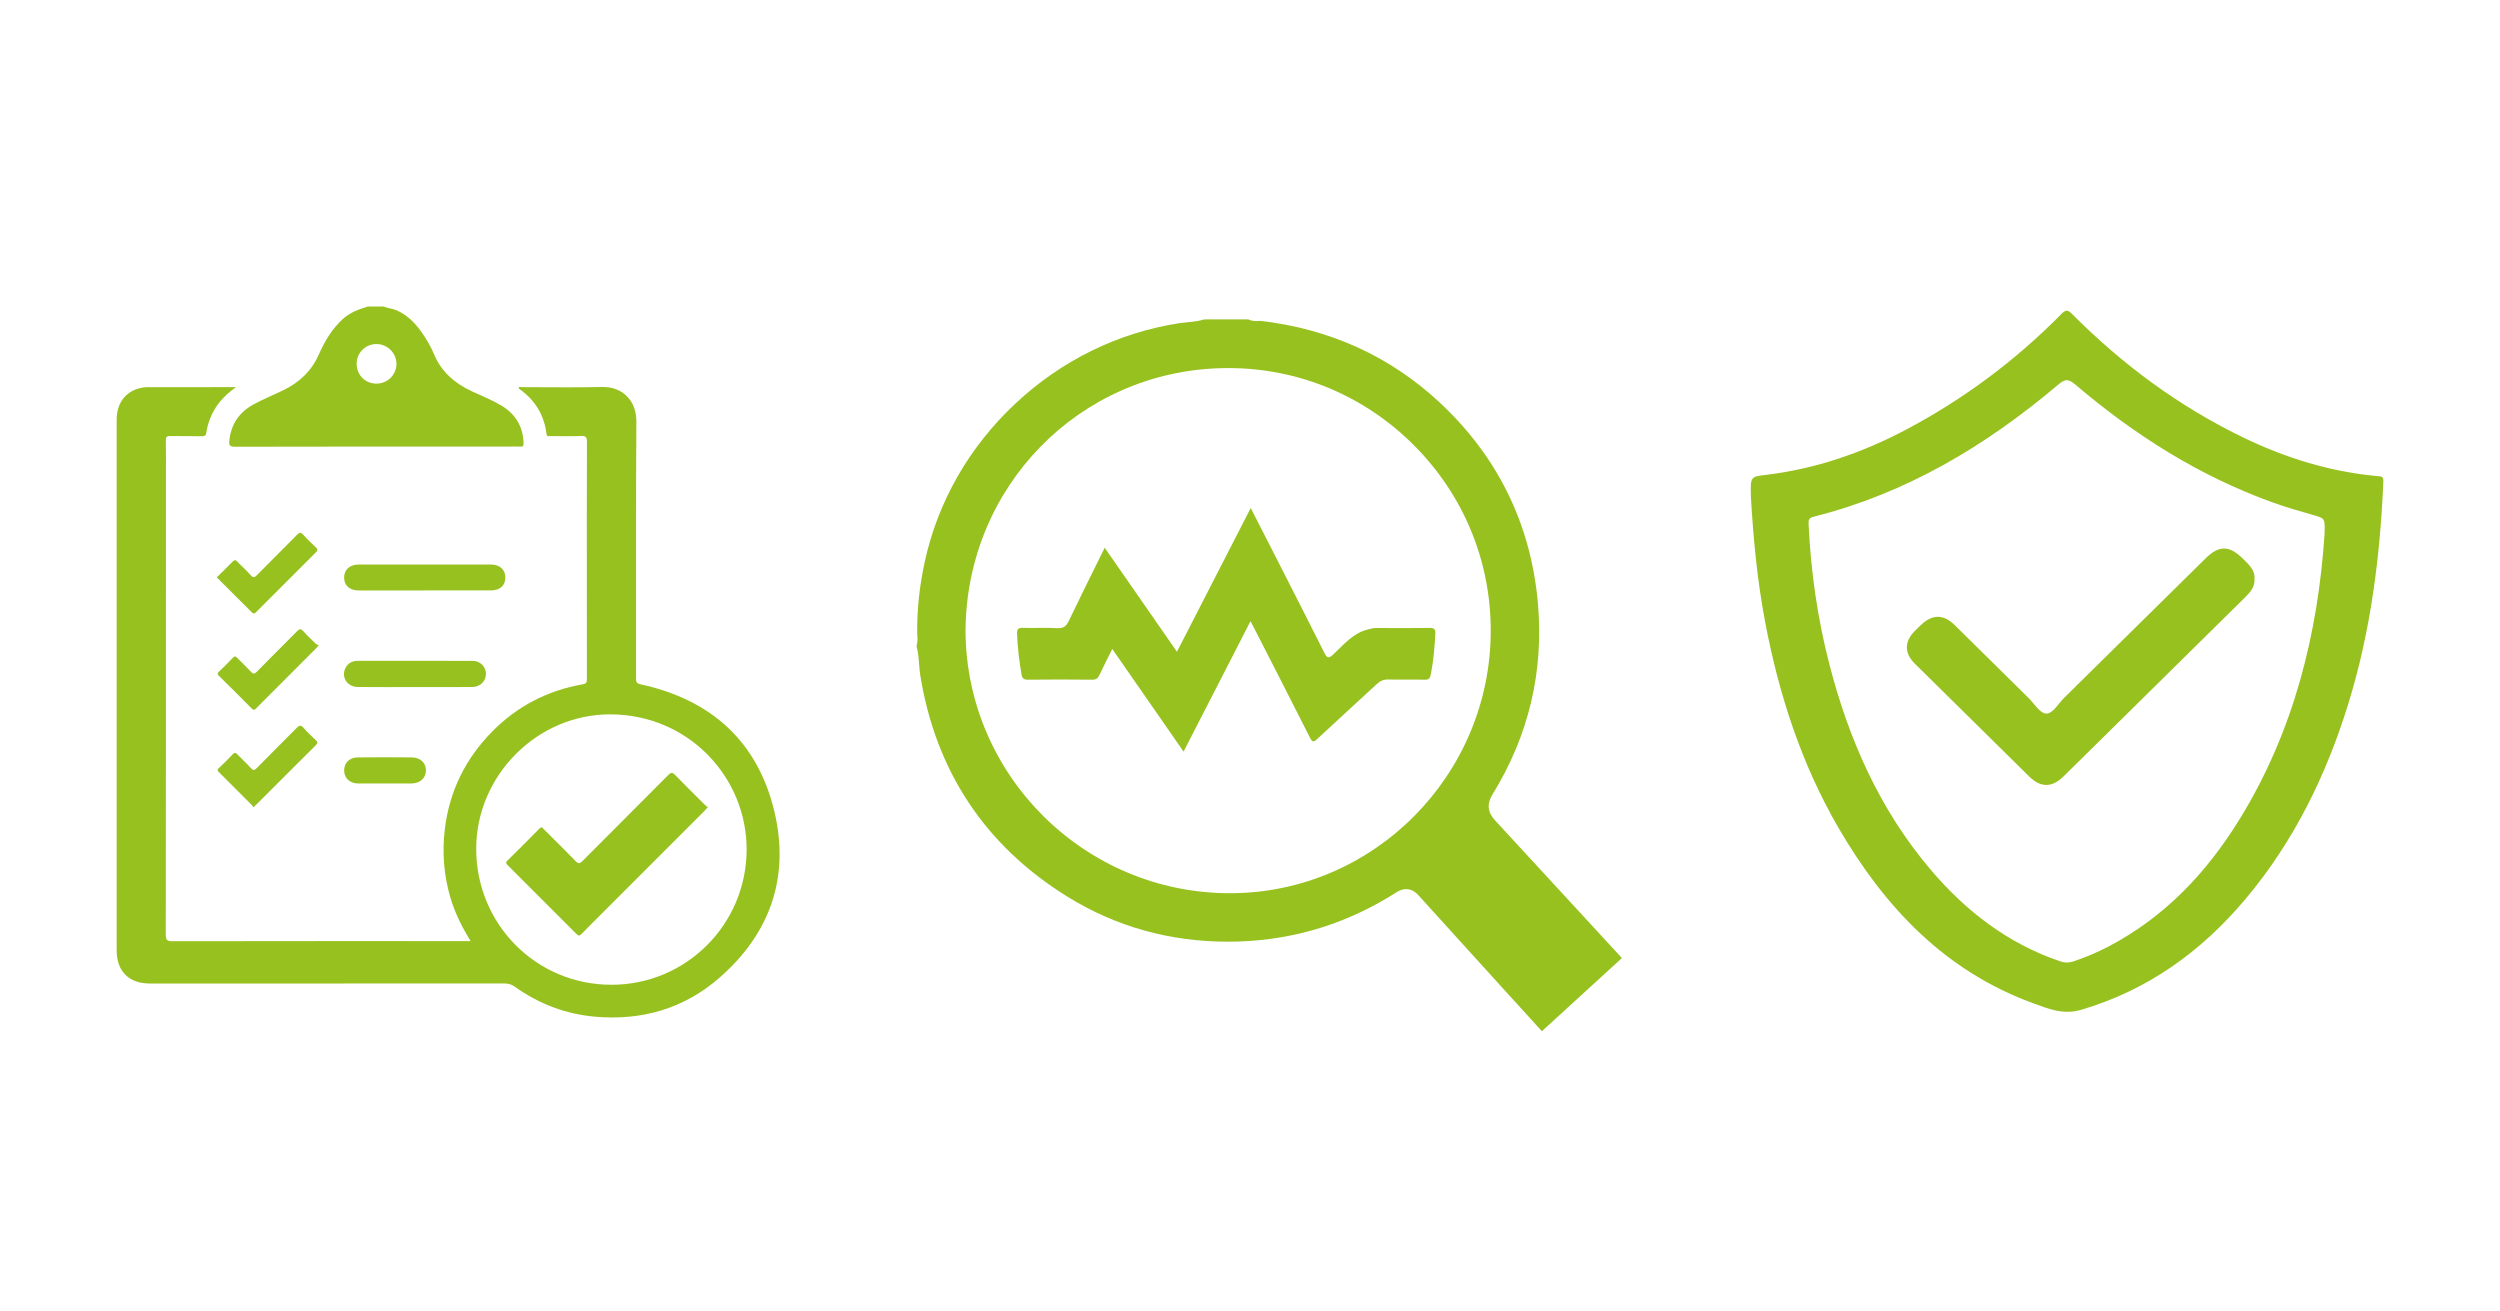 <svg viewBox="0 0 1176.06 616.67" xmlns="http://www.w3.org/2000/svg" data-name="Layer 1" id="Layer_1">
  <g>
    <path fill="#97c11f" d="M588.39,239.01c5.3,10.38,10.39,20.32,15.45,30.28,6.42,12.61,12.87,25.21,19.2,37.87,1.24,2.48,2.01,2.73,4.18,.69,4.88-4.58,9.22-10.01,16.22-11.71,1.26-.31,2.46-.73,3.81-.72,8.42,.05,16.84,.1,25.26-.03,2.21-.03,2.83,.65,2.71,2.78-.36,6.43-.87,12.84-2.15,19.17-.37,1.8-.93,2.48-2.9,2.42-5.68-.16-11.37,.06-17.06-.11-2.26-.07-3.84,.66-5.46,2.17-9.28,8.63-18.7,17.1-27.94,25.76-1.82,1.7-2.37,1.62-3.49-.61-8.87-17.59-17.87-35.11-26.84-52.65-.29-.56-.6-1.12-1.13-2.08-10.52,20.51-20.89,40.72-31.47,61.34-11.19-16.11-22.23-31.99-33.54-48.28-2.1,4.23-4.11,8.06-5.91,11.99-.76,1.67-1.56,2.48-3.58,2.46-10.06-.12-20.12-.13-30.18,0-1.99,.03-2.72-.69-3.01-2.42-1.07-6.36-1.89-12.73-2.12-19.19-.09-2.45,.79-2.84,2.96-2.78,5.35,.15,10.73-.16,16.07,.13,2.89,.16,4.15-.94,5.33-3.41,5.43-11.36,11.06-22.63,16.87-34.42,11.43,16.45,22.6,32.52,34,48.94,11.59-22.58,23.04-44.88,34.71-67.63Z"></path>
    <path fill="#97c11f" d="M712.34,470.84c-14.8-16.28-30.11-33.12-45.11-49.72-.64-.7-2.58-2.85-5.76-2.85-1.95,0-3.48,.81-4.73,1.6-22.57,14.4-47.41,22.15-73.81,23.03-1.8,.06-3.62,.09-5.41,.09-27.35,0-52.73-7.13-75.43-21.21-38.66-23.96-61.94-59.05-69.19-104.27-.25-1.53-.37-3.14-.5-4.84-.21-2.82-.43-5.73-1.24-8.75,.59-2.03,.47-3.89,.37-5.31-.03-.38-.05-.76-.06-1.14-.08-10.76,1.1-21.88,3.53-33.07,6.16-28.4,20.91-54.17,42.64-74.53,21.74-20.37,48.49-33.46,77.37-37.88,1.1-.17,2.25-.27,3.47-.39,2.46-.23,5.23-.48,8.02-1.34h20.74c1.11,.52,2.35,.79,3.72,.79,.46,0,.93-.03,1.4-.07,.2-.02,.4-.04,.59-.04,32.66,3.78,61.03,16.7,84.29,38.37,27.32,25.47,42.87,57.15,46.21,94.18,2.91,32.18-4.26,62.51-21.3,90.15-2.78,4.52-2.39,8.44,1.23,12.35,10.41,11.25,20.97,22.73,31.18,33.83,9.31,10.13,18.92,20.58,28.43,30.87-10.6,9.64-21.31,19.46-31.68,28.96l-5.96,5.46-13-14.3Zm-134.53-297.7c-1.03,0-2.06,.01-3.1,.04-67.24,1.66-120.17,55.98-120.5,123.66,.35,68.04,56.13,123.35,124.34,123.35h.48c67.35-.25,122.19-55.64,122.25-123.46,.03-32.9-12.8-63.89-36.13-87.27-23.36-23.41-54.38-36.31-87.34-36.31Z"></path>
  </g>
  <g>
    <path fill="#97c11f" d="M823.69,234.2c-.31-10.12-.28-9.92,7.15-10.82,23.4-2.83,45.34-10.4,66.07-21.4,27.08-14.37,51.41-32.54,72.93-54.39,2.22-2.26,3.23-1.57,5.03,.24,23.76,23.86,50.54,43.62,80.9,58.22,19.78,9.51,40.61,15.91,62.61,17.92,1.62,.15,2.91-.05,2.8,2.51-1.51,35.44-5.94,70.39-16.43,104.42-10.44,33.87-25.75,65.17-48.73,92.39-20.74,24.57-45.89,42.58-77.08,51.77-8.36,2.46-15.47-.53-22.72-3.19-41.42-15.19-69.66-45.16-91.28-82.31-17.58-30.21-28.15-62.99-34.62-97.18-3.8-20.06-5.59-40.35-6.63-58.19Zm269.82,17.4c.28-7.83,.24-7.71-5.17-9.27-6.47-1.86-12.96-3.71-19.28-5.99-34.47-12.42-64.88-31.69-92.66-55.32-3.45-2.93-4.82-2.89-8.37,.1-33.95,28.68-71.34,51.02-114.84,61.96-2.36,.59-2.47,1.61-2.38,3.52,1.03,22.27,4.19,44.22,9.75,65.81,9.17,35.57,23.72,68.54,47.72,96.78,16.58,19.51,36.3,34.69,60.84,43.04,2.23,.76,4.19,.75,6.4,0,5.7-1.94,11.23-4.26,16.54-7.06,26.43-13.87,46.1-34.8,61.55-59.88,25.65-41.62,36.77-87.6,39.89-133.68Z"></path>
    <path fill="#97c11f" d="M1060.59,272.3c.19,3.75-1.94,6.24-4.36,8.62-21.98,21.66-43.93,43.34-65.9,65.01-6.56,6.48-13.11,12.96-19.71,19.41-5.38,5.25-10.65,5.24-16.05-.07-17.96-17.68-35.9-35.38-53.82-53.1-4.94-4.89-4.94-10.26-.15-15.19,.94-.97,1.92-1.9,2.9-2.84,5.46-5.27,10.7-5.33,16.09-.04,11.58,11.37,23.09,22.81,34.65,34.2,2.71,2.67,5.38,7.24,8.26,7.38,3.22,.16,5.75-4.68,8.51-7.4,22.27-21.89,44.48-43.84,66.71-65.76,6.06-5.98,11.04-5.95,17.11,.04,2.79,2.76,5.98,5.29,5.76,9.73Z"></path>
  </g>
  <g>
    <path fill="#97c11f" d="M180.4,144.18c2.03,.87,4.28,.95,6.33,1.87,4.88,2.19,8.47,5.8,11.49,10.07,2.33,3.29,4.39,6.77,5.94,10.47,3.51,8.41,9.85,13.8,17.9,17.53,4.59,2.12,9.3,4,13.67,6.59,6.69,3.96,10.25,9.76,10.57,17.58,.06,1.36-.16,1.92-1.62,1.82-1.57-.11-3.15-.03-4.72-.03-43.15,0-86.3-.03-129.45,.08-2.61,0-2.84-.93-2.62-2.96,.79-7.51,4.48-13.07,11.05-16.77,4.64-2.61,9.6-4.56,14.37-6.88,7.49-3.64,13.18-8.93,16.63-16.7,2.81-6.32,6.29-12.29,11.57-17,3.33-2.97,7.39-4.37,11.53-5.65h7.36Zm-3.33,36.29c5.18,.02,9.4-4.11,9.43-9.2,.03-5.11-4.13-9.34-9.26-9.43-5.17-.08-9.41,4.01-9.46,9.14-.05,5.38,3.96,9.48,9.29,9.49Z"></path>
    <path fill="#97c11f" d="M110.99,182.15c-5.83,4.15-9.9,8.8-12.21,14.89-.81,2.14-1.4,4.33-1.73,6.55-.21,1.41-.79,1.63-2.01,1.61-4.99-.06-9.98,.03-14.97-.08-1.64-.04-2.07,.47-2.05,2.07,.1,5.25,.04,10.51,.04,15.76,0,72.25,.02,144.49-.07,216.74,0,2.59,.67,3.09,3.15,3.09,45.8-.08,91.6-.06,137.4-.06h2.81c-4.04-6.68-7.37-13.3-9.48-20.49-3.1-10.57-3.93-21.31-2.61-32.23,2.16-17.88,9.76-33.16,22.34-45.92,11.75-11.92,26.03-19.25,42.51-22.16,1.84-.32,1.98-1.01,1.97-2.49-.04-14.89-.02-29.77-.02-44.66,0-22.33-.04-44.66,.06-66.99,0-2.22-.57-2.75-2.73-2.67-4.81,.18-9.63,.07-14.45,.03-.74,0-1.68,.49-1.86-1.04-1.09-8.95-5.44-15.97-12.81-21.15-.13-.09-.2-.27-.29-.42,.24-.76,.88-.4,1.32-.4,12.61-.01,25.23,.24,37.83-.08,9.62-.25,16.3,6.33,16.23,16.27-.28,40.28-.1,80.57-.15,120.85,0,1.77,.31,2.37,2.26,2.79,33.03,7.19,54.97,26.83,62.82,59.8,7.37,30.98-2.05,57.61-26.14,78.46-16.53,14.3-36.23,19.94-57.94,18.09-13.93-1.18-26.67-6-38.07-14.16-1.53-1.09-2.99-1.49-4.81-1.49-55.61,.03-111.22,.03-166.82,.02-9.87,0-15.63-5.75-15.63-15.61,0-83.19,0-166.39,0-249.58,0-7.33,3.64-12.69,9.97-14.63,1.32-.41,2.74-.69,4.11-.7,13.73-.05,27.46-.03,42.02-.03Zm176.54,281.11c35.21,.05,63.64-28.37,63.7-63.62,.06-33.8-27.14-63.51-64.16-63.59-34.3-.07-62.99,28.7-63.05,63.14-.06,35.54,28.17,64.02,63.51,64.07Z"></path>
    <path fill="#97c11f" d="M199.79,277.77c-10.33,0-20.66,0-30.99,0-4.3,0-6.94-2.35-6.92-6.11,.02-3.74,2.69-6.1,6.98-6.1,20.66,0,41.32,0,61.98,0,4.28,0,6.91,2.38,6.88,6.15-.03,3.83-2.54,6.04-6.94,6.04-10.33,.01-20.66,0-30.99,0h0Z"></path>
    <path fill="#97c11f" d="M194.84,323.21c-8.84,0-17.68,.07-26.52-.03-4.99-.05-7.95-4.7-5.82-8.9,1.2-2.34,3.24-3.41,5.78-3.41,18.03-.02,36.06-.04,54.09,.02,3.58,.01,6.23,2.77,6.23,6.12,0,3.45-2.67,6.14-6.46,6.17-9.1,.08-18.2,.03-27.31,.03h0Z"></path>
    <path fill="#97c11f" d="M119.2,379.76c-.33-.47-.54-.86-.84-1.16-5.07-5.08-10.14-10.15-15.23-15.2-.7-.7-1.15-1.16-.18-2.07,2.23-2.09,4.41-4.25,6.51-6.48,.92-.98,1.46-.78,2.28,.09,2.05,2.16,4.27,4.15,6.25,6.36,1.11,1.25,1.7,1.14,2.82,0,6.18-6.31,12.49-12.49,18.67-18.79,1.31-1.34,2.11-1.6,3.44,0,1.68,2,3.63,3.79,5.55,5.58,.95,.88,1.18,1.4,.11,2.46-9.38,9.29-18.7,18.64-28.04,27.98-.36,.36-.74,.69-1.33,1.25Z"></path>
    <path fill="#97c11f" d="M101.97,271.6c2.54-2.51,5.02-4.85,7.36-7.32,.99-1.05,1.53-.95,2.46,.05,1.96,2.11,4.18,3.98,6.06,6.17,1.3,1.51,1.95,1.15,3.16-.08,6.18-6.31,12.49-12.48,18.67-18.78,1.15-1.18,1.82-1.39,3-.06,1.85,2.09,3.89,4.02,5.92,5.94,.92,.86,.92,1.41,.02,2.3-9.42,9.36-18.82,18.75-28.18,28.17-.82,.82-1.28,.77-2.07-.03-5.41-5.45-10.87-10.84-16.4-16.35Z"></path>
    <path fill="#97c11f" d="M149.95,303.6c-.75,.83-1.08,1.21-1.43,1.56-9.34,9.35-18.7,18.69-28.02,28.05-.73,.74-1.18,1.02-2.07,.12-5.1-5.17-10.24-10.31-15.43-15.39-.88-.86-.72-1.28,.07-2.03,2.21-2.11,4.39-4.27,6.49-6.5,.86-.92,1.31-.7,2.06,.09,2.05,2.15,4.25,4.16,6.27,6.35,1.09,1.18,1.69,1.42,2.99,.08,6.22-6.4,12.63-12.62,18.88-19,1.21-1.24,1.84-1.22,2.96,.04,1.8,2.02,3.79,3.88,5.73,5.77,.37,.36,.91,.53,1.51,.86Z"></path>
    <path fill="#97c11f" d="M181.12,368.57c-4.2,0-8.4,.03-12.6,0-3.9-.03-6.52-2.4-6.62-5.93-.11-3.69,2.38-6.3,6.44-6.34,8.49-.09,16.97-.08,25.46,0,4.03,.04,6.72,2.75,6.57,6.29-.15,3.6-2.83,5.95-6.91,5.98-4.11,.03-8.22,0-12.34,0Z"></path>
    <path fill="#97c11f" d="M332.99,379.72c-.64,.71-1.08,1.24-1.56,1.72-16.09,16.1-32.19,32.19-48.28,48.28-3.22,3.22-6.47,6.4-9.63,9.67-.88,.91-1.37,.94-2.28,.03-10.8-10.86-21.64-21.69-32.49-32.49-.78-.78-.9-1.25-.04-2.09,5.05-4.97,10.09-9.97,15.04-15.05,1.19-1.22,1.6-.17,2.19,.42,4.97,4.93,9.96,9.84,14.83,14.87,1.25,1.29,1.91,1.32,3.19,.03,13.45-13.54,26.98-26.99,40.42-40.53,1.3-1.31,1.93-1.34,3.22,0,4.62,4.79,9.38,9.44,14.09,14.13,.37,.37,.83,.65,1.32,1.03Z"></path>
  </g>
</svg>